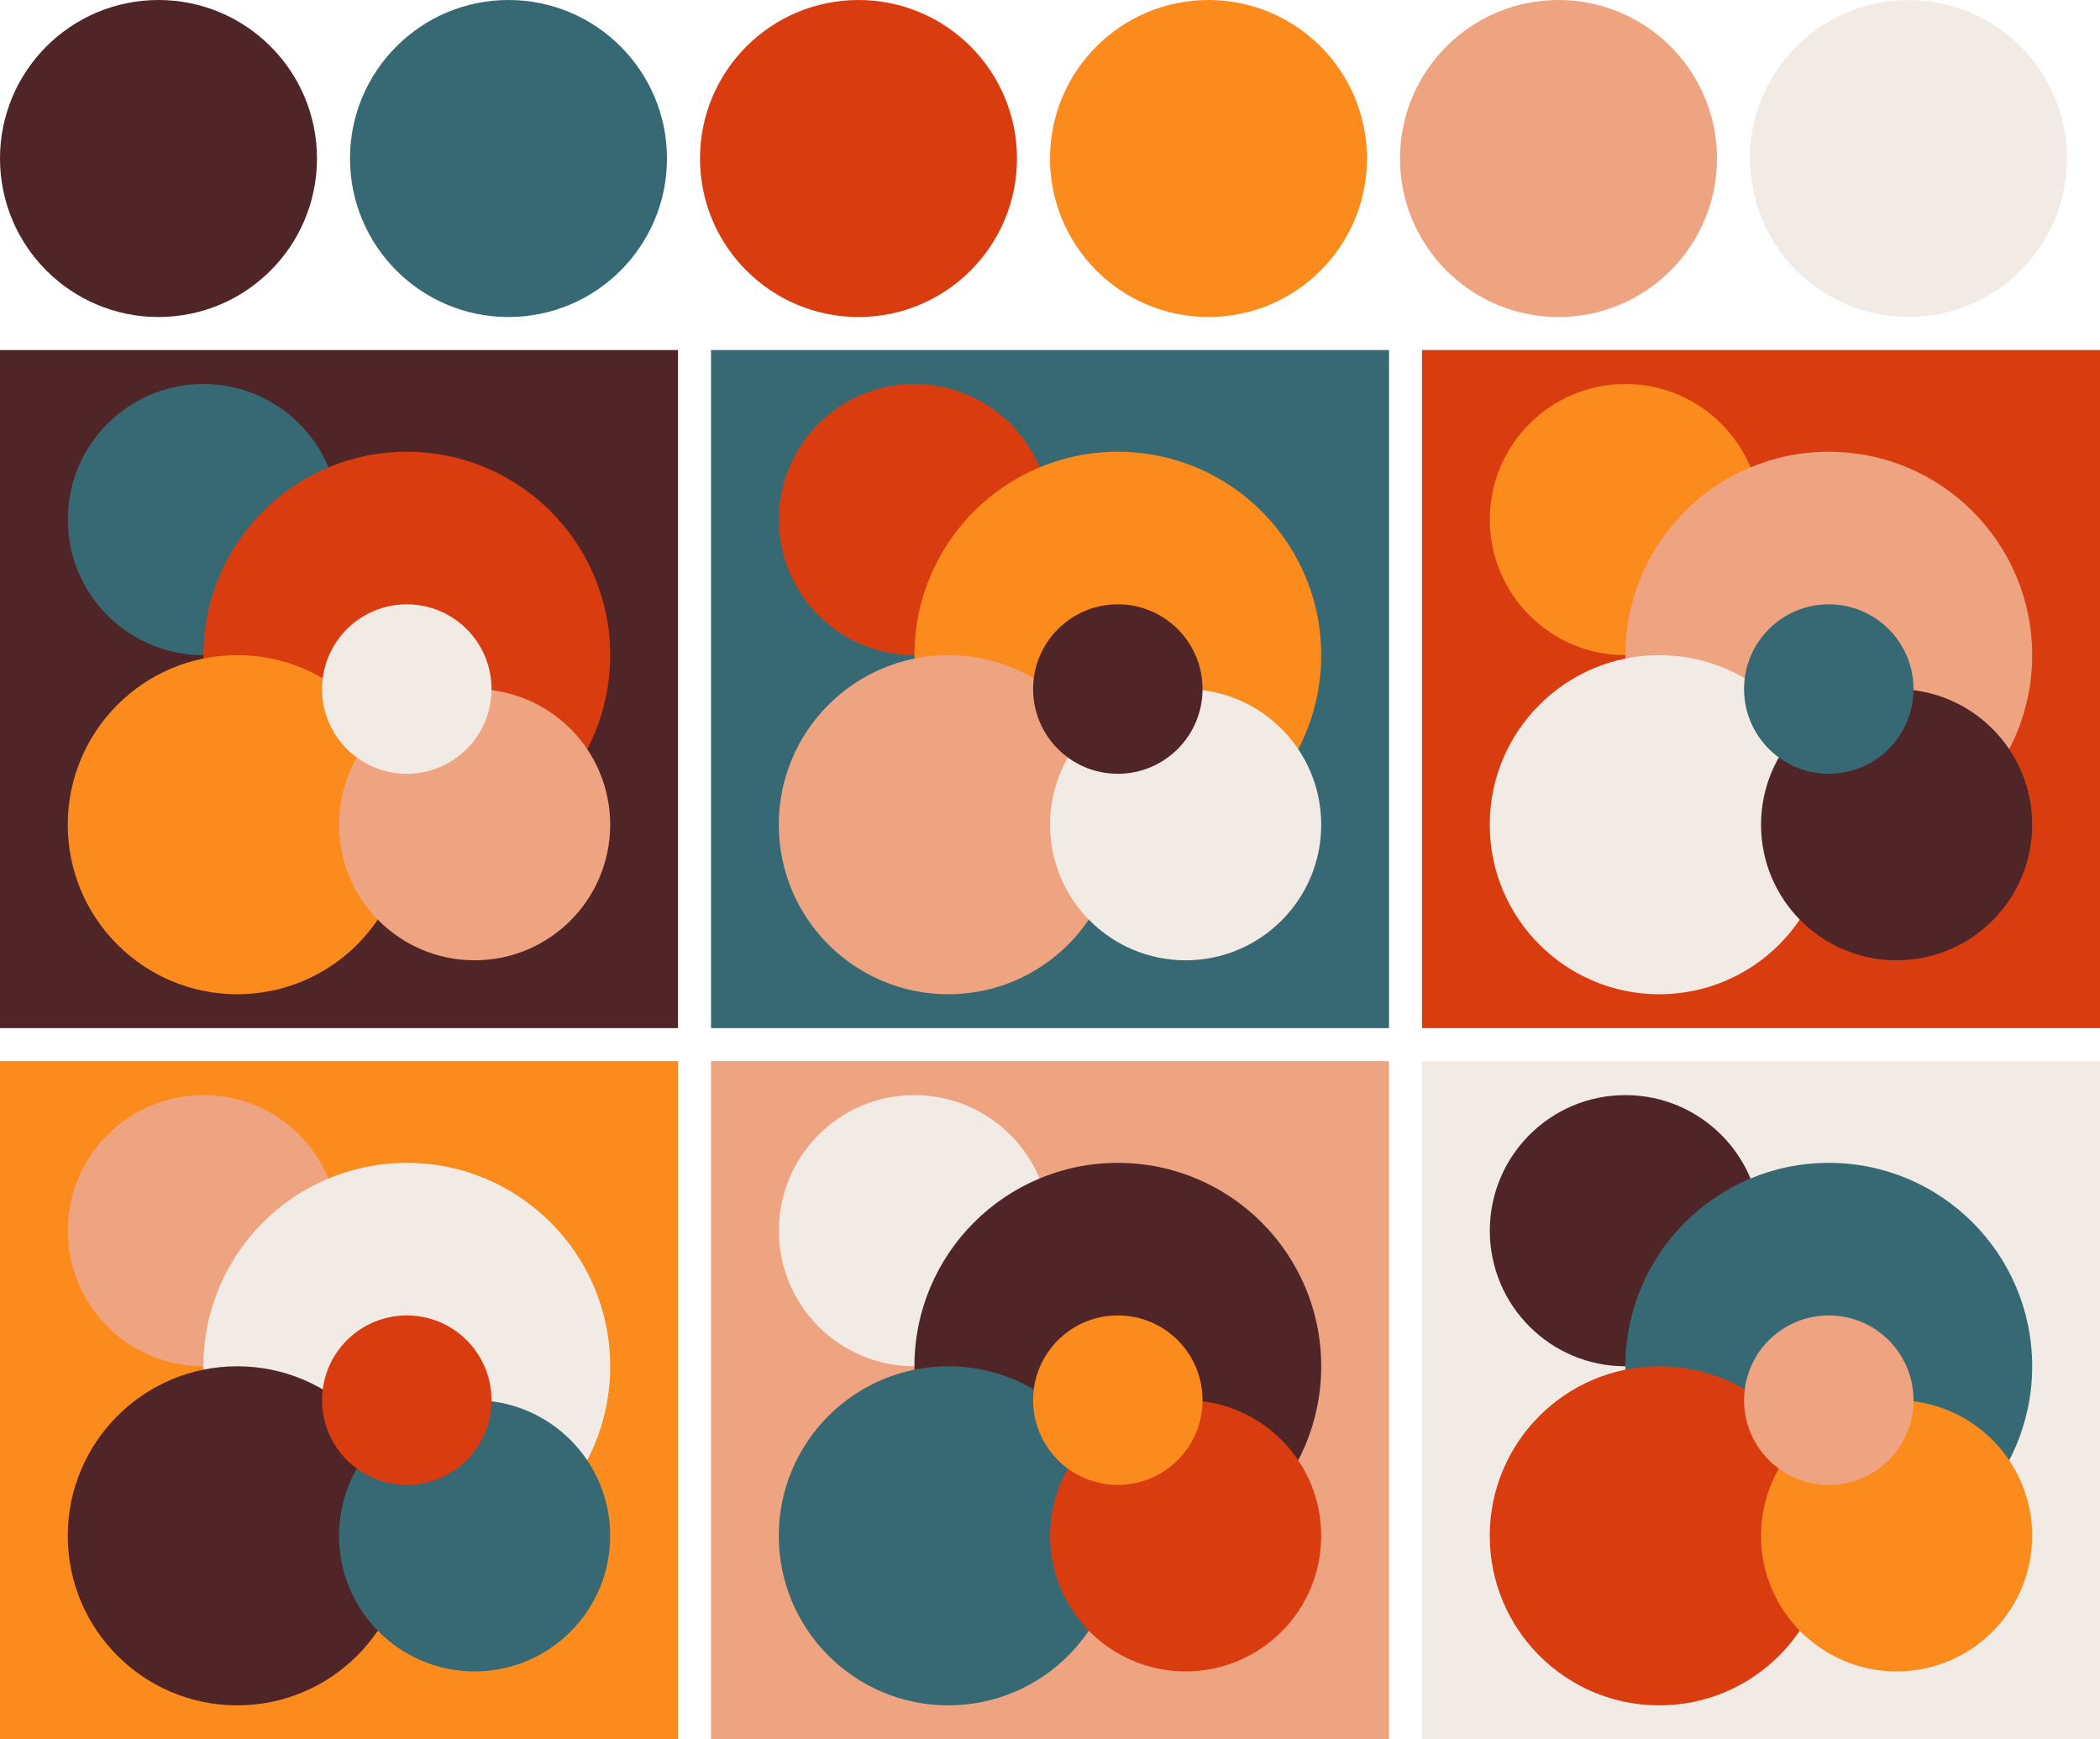 <svg version="1.1" xmlns="http://www.w3.org/2000/svg" xmlns:xlink="http://www.w3.org/1999/xlink" width="318" height="263.33"><g transform="translate(24 24)"><circle fill="#502527" cx="0" cy="0" r="24"/><circle fill="#366974" cx="53" cy="0" r="24"/><circle fill="#d93d0f" cx="106" cy="0" r="24"/><circle fill="#fc8b1e" cx="159" cy="0" r="24"/><circle fill="#efa481" cx="212" cy="0" r="24"/><circle fill="#f2ebe5" cx="265" cy="0" r="24"/></g><g transform="translate(0 53)"><rect fill="#502527" x="0" y="0" width="102.67" height="102.67"/><circle fill="#366974" cx="30.80" cy="25.67" r="20.53"/><circle fill="#d93d0f" cx="61.60" cy="46.20" r="30.80"/><circle fill="#fc8b1e" cx="35.93" cy="71.87" r="25.67"/><circle fill="#efa481" cx="71.87" cy="71.87" r="20.53"/><circle fill="#f2ebe5" cx="61.60" cy="51.33" r="12.83"/></g><g transform="translate(107.67 53)"><rect fill="#366974" x="0" y="0" width="102.67" height="102.67"/><circle fill="#d93d0f" cx="30.80" cy="25.67" r="20.53"/><circle fill="#fc8b1e" cx="61.60" cy="46.20" r="30.80"/><circle fill="#efa481" cx="35.93" cy="71.87" r="25.67"/><circle fill="#f2ebe5" cx="71.87" cy="71.87" r="20.53"/><circle fill="#502527" cx="61.60" cy="51.33" r="12.83"/></g><g transform="translate(215.33 53)"><rect fill="#d93d0f" x="0" y="0" width="102.67" height="102.67"/><circle fill="#fc8b1e" cx="30.80" cy="25.67" r="20.53"/><circle fill="#efa481" cx="61.60" cy="46.20" r="30.80"/><circle fill="#f2ebe5" cx="35.93" cy="71.87" r="25.67"/><circle fill="#502527" cx="71.87" cy="71.87" r="20.53"/><circle fill="#366974" cx="61.60" cy="51.33" r="12.83"/></g><g transform="translate(0 160.67)"><rect fill="#fc8b1e" x="0" y="0" width="102.67" height="102.67"/><circle fill="#efa481" cx="30.80" cy="25.67" r="20.53"/><circle fill="#f2ebe5" cx="61.60" cy="46.20" r="30.80"/><circle fill="#502527" cx="35.93" cy="71.87" r="25.67"/><circle fill="#366974" cx="71.87" cy="71.87" r="20.53"/><circle fill="#d93d0f" cx="61.60" cy="51.33" r="12.83"/></g><g transform="translate(107.67 160.67)"><rect fill="#efa481" x="0" y="0" width="102.67" height="102.67"/><circle fill="#f2ebe5" cx="30.80" cy="25.67" r="20.53"/><circle fill="#502527" cx="61.60" cy="46.20" r="30.80"/><circle fill="#366974" cx="35.93" cy="71.87" r="25.67"/><circle fill="#d93d0f" cx="71.87" cy="71.87" r="20.53"/><circle fill="#fc8b1e" cx="61.60" cy="51.33" r="12.83"/></g><g transform="translate(215.33 160.67)"><rect fill="#f2ebe5" x="0" y="0" width="102.67" height="102.67"/><circle fill="#502527" cx="30.80" cy="25.67" r="20.53"/><circle fill="#366974" cx="61.60" cy="46.20" r="30.80"/><circle fill="#d93d0f" cx="35.93" cy="71.87" r="25.67"/><circle fill="#fc8b1e" cx="71.87" cy="71.87" r="20.53"/><circle fill="#efa481" cx="61.60" cy="51.33" r="12.83"/></g></svg>